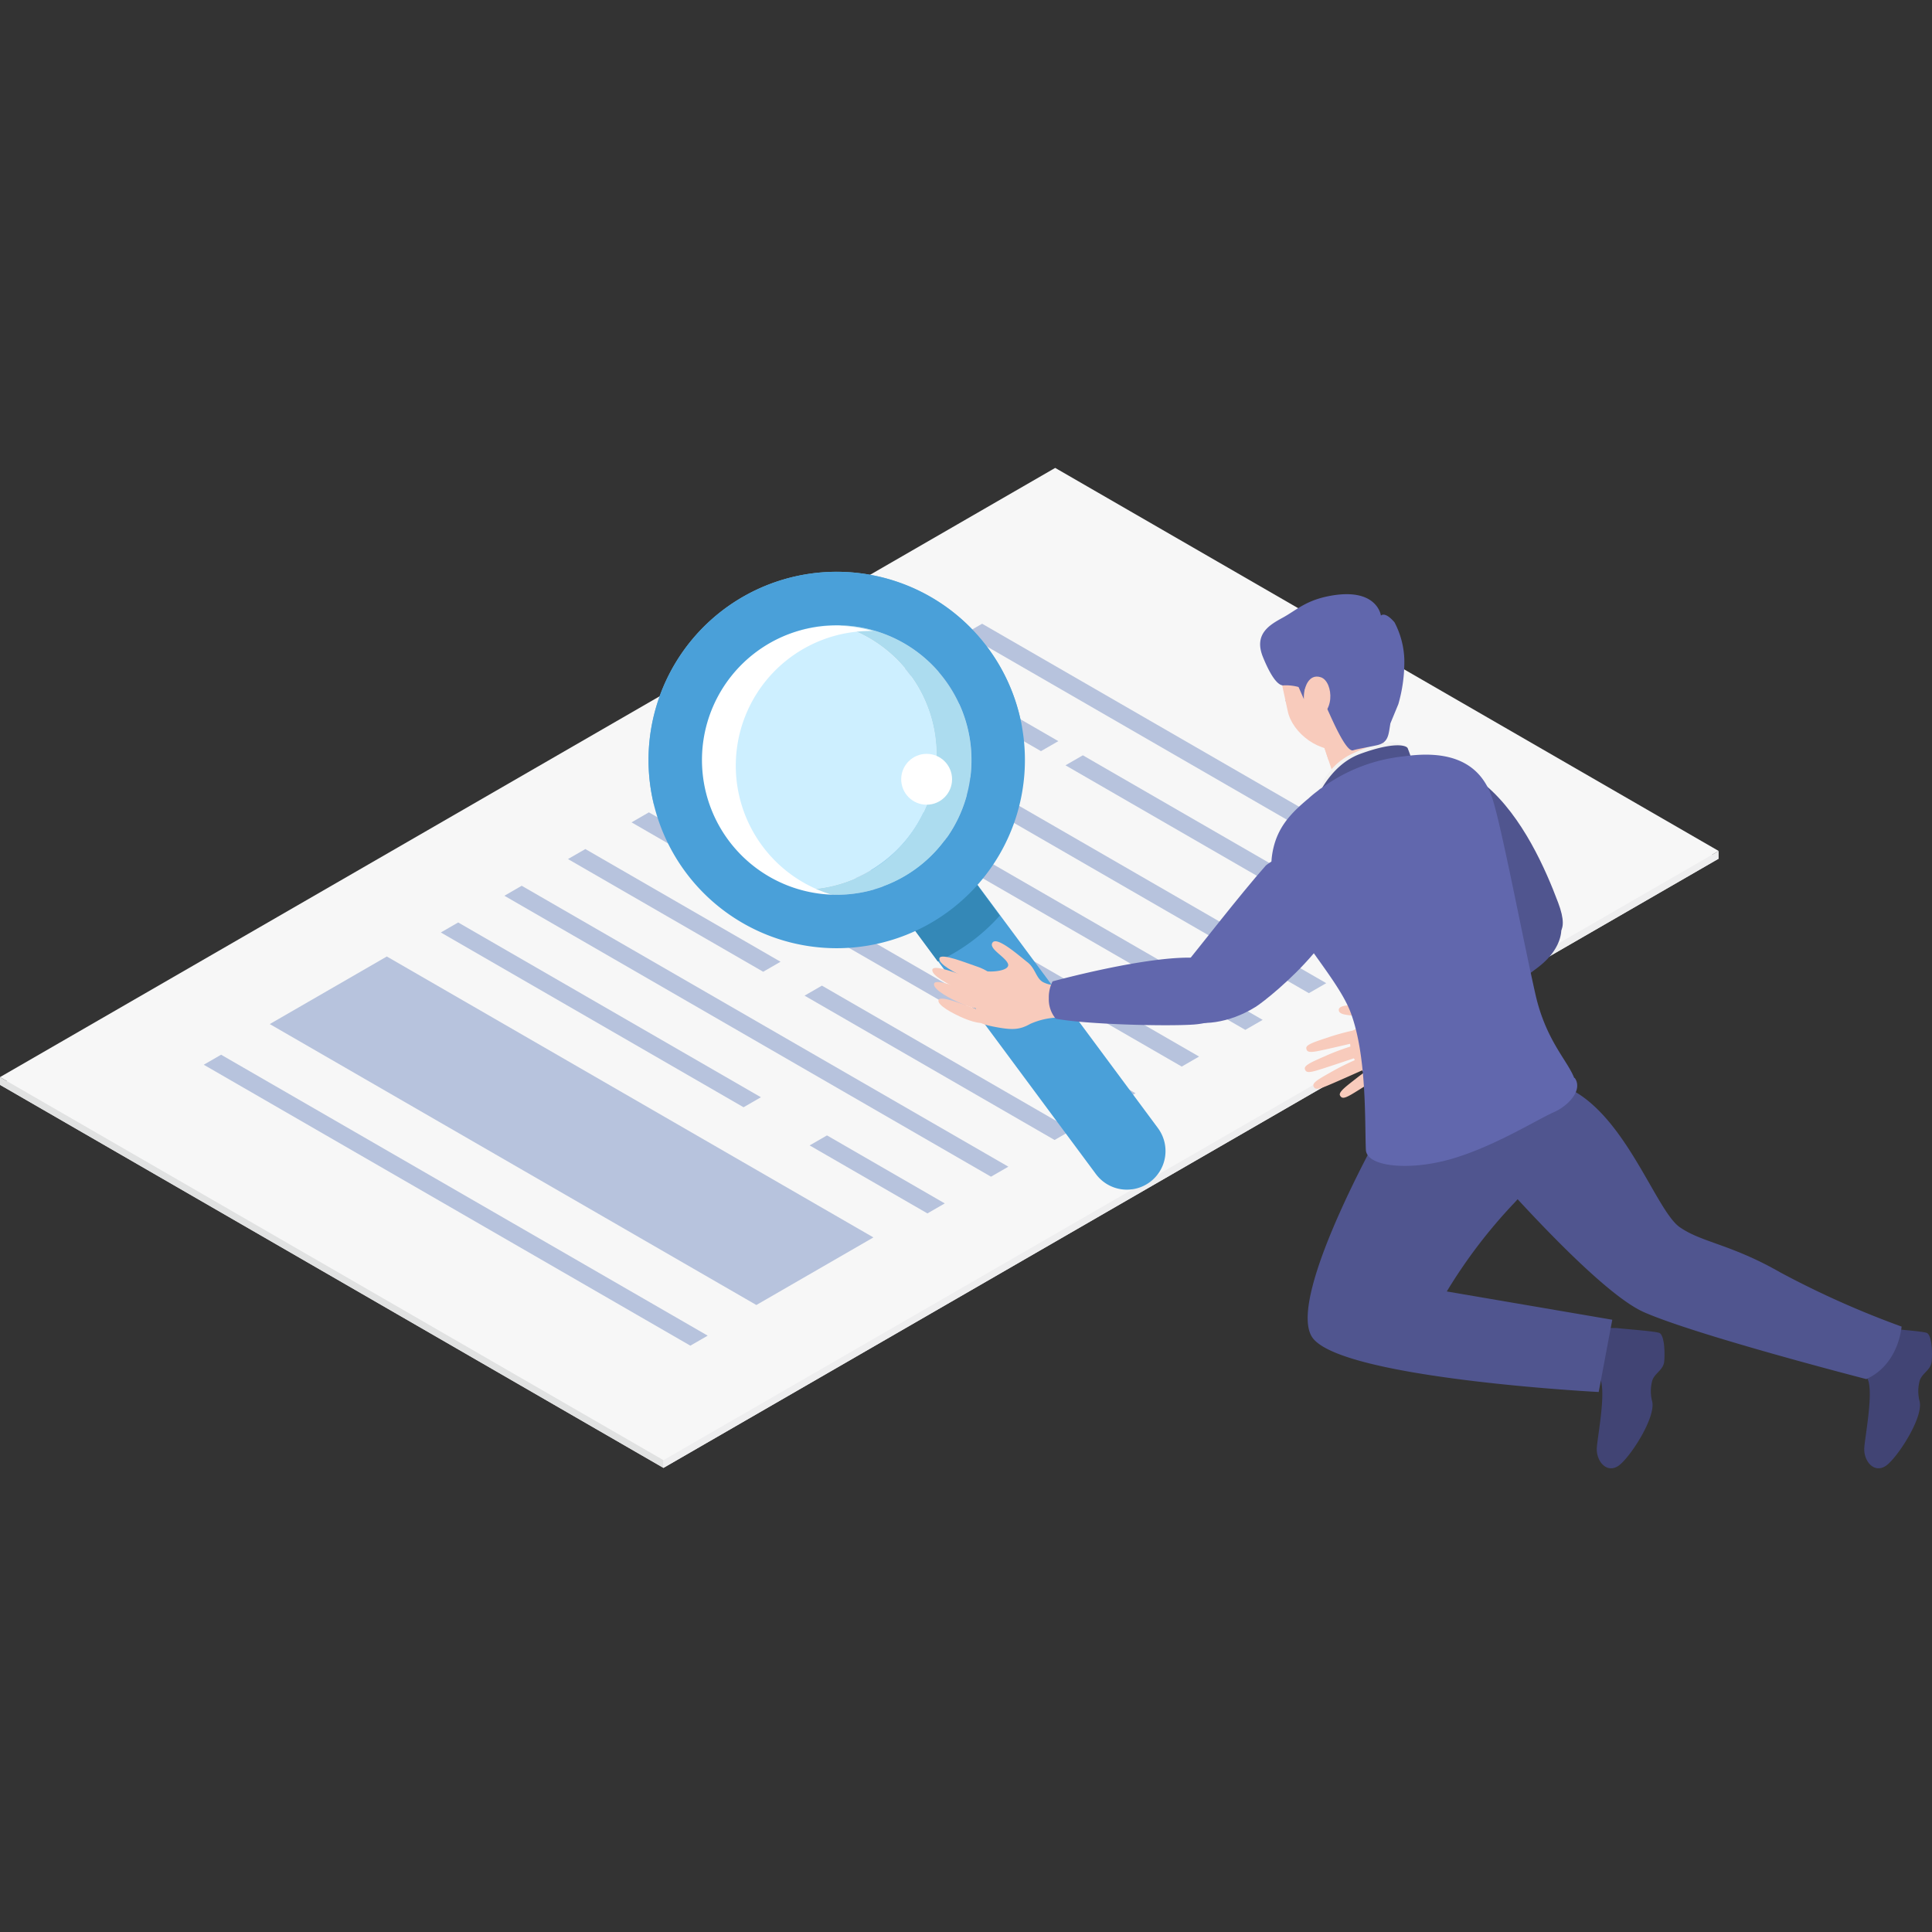 <svg xmlns="http://www.w3.org/2000/svg" xmlns:xlink="http://www.w3.org/1999/xlink" width="256" height="256" viewBox="0 0 256 256">
  <rect x="0" y="0" width="256" height="256" fill="#333333" stroke="none"/>
  <defs>
    <clipPath id="clip-path">
      <path id="パス_47894" data-name="パス 47894" d="M1016.97,1004.179c-5.241,1.741-9.328,5.791-10.248,11.278s6.949,12.8,8.738,17.415a51.955,51.955,0,0,1,3.049,11.994c.369,2.973,7.645,2.98,12.849,1.252s9.589-6.385,9.608-8.661-3.134-4.055-4.386-9.841-3.278-17.183-4.256-20.378S1028.364,1000.394,1016.97,1004.179Z" transform="translate(-1006.648 -1002.566)" fill="none"/>
    </clipPath>
  </defs>
  <g id="img__mv-illust" transform="translate(-891 -166)">
    <g id="グループ_11864" data-name="グループ 11864" transform="translate(108.286 -724.546)">
      <g id="グループ_11853" data-name="グループ 11853" transform="translate(782.714 952.546)">
        <path id="パス_47845" data-name="パス 47845" d="M782.714,1034.617l87.911,50.755,139.818-80.724-87.91-50.755Z" transform="translate(-782.714 -952.87)" fill="#f7f7f7"/>
        <path id="パス_47846" data-name="パス 47846" d="M782.714,1033.27l87.911,50.755,139.818-80.724-87.91-50.755Z" transform="translate(-782.714 -952.546)" fill="#f7f7f7"/>
        <path id="パス_47847" data-name="パス 47847" d="M829.775,1046.735l64.476,37.225,15.51-8.955-64.476-37.225Z" transform="translate(-794.03 -973.04)" fill="#b7c3dd"/>
        <path id="パス_47848" data-name="パス 47848" d="M926.162,994.75l64.476,37.225,2.3-1.326-64.476-37.225Z" transform="translate(-817.206 -962.375)" fill="#b7c3dd"/>
        <path id="パス_47849" data-name="パス 47849" d="M915.071,1001.153l18.52,10.693,2.3-1.326-18.52-10.693Z" transform="translate(-814.539 -963.914)" fill="#b7c3dd"/>
        <path id="パス_47850" data-name="パス 47850" d="M943.731,1017.7l42.707,24.657,2.3-1.326-42.707-24.657Z" transform="translate(-821.43 -967.893)" fill="#b7c3dd"/>
        <path id="パス_47851" data-name="パス 47851" d="M951.021,981.056l64.476,37.225,2.3-1.326L953.318,979.73Z" transform="translate(-823.183 -959.082)" fill="#b7c3dd"/>
        <path id="パス_47852" data-name="パス 47852" d="M939.93,987.46l18.52,10.693,2.3-1.326-18.52-10.693Z" transform="translate(-820.516 -960.622)" fill="#b7c3dd"/>
        <path id="パス_47853" data-name="パス 47853" d="M968.59,1004.007l42.707,24.657,2.3-1.326-42.707-24.657Z" transform="translate(-827.408 -964.6)" fill="#b7c3dd"/>
        <path id="パス_47854" data-name="パス 47854" d="M903.98,1007.556l64.476,37.225,2.3-1.327-64.476-37.225Z" transform="translate(-811.872 -965.454)" fill="#b7c3dd"/>
        <path id="パス_47855" data-name="パス 47855" d="M892.889,1013.96l43.122,24.9,2.3-1.326-43.122-24.9Z" transform="translate(-809.206 -966.994)" fill="#b7c3dd"/>
        <path id="パス_47856" data-name="パス 47856" d="M955.02,1049.831l17.284,9.979,2.3-1.326-17.284-9.979Z" transform="translate(-824.145 -975.619)" fill="#b7c3dd"/>
        <path id="パス_47857" data-name="パス 47857" d="M881.8,1020.363l25.865,14.933,2.3-1.326L884.1,1019.037Z" transform="translate(-806.539 -968.533)" fill="#b7c3dd"/>
        <path id="パス_47858" data-name="パス 47858" d="M923.071,1044.191l33.128,19.126,2.3-1.326-33.128-19.126Z" transform="translate(-816.463 -974.263)" fill="#b7c3dd"/>
        <path id="パス_47859" data-name="パス 47859" d="M870.708,1026.766l64.476,37.225,2.3-1.326L873,1025.44Z" transform="translate(-803.872 -970.073)" fill="#b7c3dd"/>
        <path id="パス_47860" data-name="パス 47860" d="M859.617,1033.169l40.113,23.159,2.3-1.326-40.113-23.159Z" transform="translate(-801.205 -971.612)" fill="#b7c3dd"/>
        <path id="パス_47861" data-name="パス 47861" d="M923.958,1070.317l15.605,9.01,2.3-1.326-15.606-9.01Z" transform="translate(-816.676 -980.544)" fill="#b7c3dd"/>
        <path id="パス_47862" data-name="パス 47862" d="M818.258,1056.242l64.476,37.225,2.3-1.326-64.476-37.225Z" transform="translate(-791.261 -977.16)" fill="#b7c3dd"/>
        <path id="パス_47863" data-name="パス 47863" d="M782.714,1058.824v1.023l87.911,50.755v-1.023Z" transform="translate(-782.714 -978.1)" fill="#e1e2e2"/>
        <path id="パス_47864" data-name="パス 47864" d="M1038.272,1019.368v1.023l-139.818,80.724v-1.023Z" transform="translate(-810.544 -968.613)" fill="#eeeeef"/>
      </g>
      <g id="グループ_11855" data-name="グループ 11855" transform="translate(955.604 1010.202)">
        <g id="グループ_11854" data-name="グループ 11854" transform="translate(0 13.529)">
          <path id="パス_47865" data-name="パス 47865" d="M1025.531,1046.884s-.09.312-1.133.5-1.811-.859-3.118-.936-4.942-.539-5.012.418,2.249.583,3.072,1.107-.119,1.157-.977,1.536-.877,2.832.422,4.691,2.166,1.947,3.945,1.138,2.536-1.346,3.2-2.709a9.27,9.27,0,0,1,2.467-2.667Z" transform="translate(-1011.761 -1046.266)" fill="#f8cbbc"/>
          <path id="パス_47866" data-name="パス 47866" d="M1017.241,1050.564a33.8,33.8,0,0,0-3.63.968c-1.679.574-3.073.963-3.015,1.479s.428.577,1.445.393,5.248-1.189,5.248-1.189Z" transform="translate(-1010.397 -1047.3)" fill="#f8cbbc"/>
          <path id="パス_47867" data-name="パス 47867" d="M1016.727,1053.344a33.888,33.888,0,0,0-3.524,1.3c-1.618.728-2.968,1.246-2.863,1.754s.481.535,1.476.257,5.114-1.674,5.114-1.674Z" transform="translate(-1010.334 -1047.968)" fill="#f8cbbc"/>
          <path id="パス_47868" data-name="パス 47868" d="M1017.9,1055.54a33.715,33.715,0,0,0-3.383,1.634c-1.541.879-2.837,1.523-2.683,2.019s.529.486,1.494.115,4.93-2.155,4.93-2.155Z" transform="translate(-1010.691 -1048.496)" fill="#f8cbbc"/>
          <path id="パス_47869" data-name="パス 47869" d="M1021.916,1056.052a33.934,33.934,0,0,0-3.1,2.124c-1.392,1.1-2.576,1.932-2.349,2.4s.6.4,1.495-.111,4.551-2.87,4.551-2.87Z" transform="translate(-1011.802 -1048.619)" fill="#f8cbbc"/>
        </g>
        <path id="パス_47870" data-name="パス 47870" d="M1031.044,1045.994c3.638-1.617,11.976-7.055,14.635-9.158s3.112-4.38,2.85-5.619-2.181-4.6-7.325-1.463-13.141,12.608-13.141,12.608a4.4,4.4,0,0,0,.815,2.018A3.779,3.779,0,0,0,1031.044,1045.994Z" transform="translate(-1014.597 -1028.454)" fill="#50558f"/>
      </g>
      <path id="パス_47871" data-name="パス 47871" d="M1105.964,1102.823a21.4,21.4,0,0,1,3.725-.23c1.139.135,4.836.4,5.569.626s.8,2.67.688,3.813-1.332,1.564-1.6,2.585a5.342,5.342,0,0,0-.029,2.563c.636,1.958-2.474,6.935-4.149,8.438s-3.309-.309-3.146-2.246c.141-1.684,1.224-7.311.443-9.024s-3.364-1.766-3.364-1.766Z" transform="translate(-77.276 -36.071)" fill="#414474"/>
      <path id="パス_47872" data-name="パス 47872" d="M1059.305,1102.823a21.391,21.391,0,0,1,3.724-.23c1.139.135,4.837.4,5.569.626s.8,2.67.689,3.813-1.333,1.564-1.6,2.585a5.348,5.348,0,0,0-.029,2.563c.636,1.958-2.474,6.935-4.149,8.438s-3.309-.309-3.146-2.246c.141-1.684,1.225-7.311.443-9.024s-3.364-1.766-3.364-1.766Z" transform="translate(-66.057 -36.071)" fill="#414474"/>
      <path id="パス_47873" data-name="パス 47873" d="M1042.441,1058.438s4.206-1.913,10.957,2.4,10.477,15.623,13.435,17.676,6.742,2.225,13.349,6.006a121.688,121.688,0,0,0,16.046,7.164s-.334,4.994-4.671,6.96c0,0-22.5-5.79-29.483-8.876s-23.4-22.469-23.4-22.469Z" transform="translate(-61.544 -25.36)" fill="#50558f"/>
      <path id="パス_47874" data-name="パス 47874" d="M1021.366,1064.508s-13.323,23.25-9.993,28.8,38.028,7.356,38.028,7.356l1.8-9.576-21.928-3.748a68.513,68.513,0,0,1,8.872-11.657c5.146-5.274,4.987-16.377,4.987-16.377Z" transform="translate(-54.852 -25.67)" fill="#50558f"/>
      <g id="グループ_11859" data-name="グループ 11859" transform="translate(868.652 966.315)">
        <g id="グループ_11858" data-name="グループ 11858">
          <path id="パス_47875" data-name="パス 47875" d="M968.394,1057.591a5.114,5.114,0,0,1-7.153-1.075l-38.952-52.523a5.114,5.114,0,0,1,8.227-6.078l38.953,52.523A5.115,5.115,0,0,1,968.394,1057.591Z" transform="translate(-901.972 -976.725)" fill="#4aa0d9"/>
          <g id="グループ_11856" data-name="グループ 11856" transform="translate(6.91 7.085)">
            <path id="パス_47876" data-name="パス 47876" d="M927.409,980.006a17.851,17.851,0,0,1-5.258,35,17.852,17.852,0,1,0,5.258-35Z" transform="translate(-909.089 -980.003)" fill="#acdcef"/>
            <path id="パス_47877" data-name="パス 47877" d="M932.727,986.545a17.851,17.851,0,1,0-3.751,24.969A17.773,17.773,0,0,0,932.727,986.545Z" transform="translate(-905.007 -980.002)" fill="#cdefff"/>
            <path id="パス_47878" data-name="パス 47878" d="M922.513,1015.776a17.85,17.85,0,0,1,5.257-35,17.852,17.852,0,1,0-5.257,35Z" transform="translate(-904.955 -980.02)" fill="#fff"/>
          </g>
          <path id="パス_47879" data-name="パス 47879" d="M953.159,1028.79l-4.339-5.874A17.867,17.867,0,0,1,940.6,1029l4.338,5.871a25.077,25.077,0,0,0,8.222-6.084Z" transform="translate(-906.615 -983.236)" fill="#3488b7"/>
          <g id="グループ_11857" data-name="グループ 11857">
            <path id="パス_47880" data-name="パス 47880" d="M906.385,977.478a24.935,24.935,0,0,1,38.966,13.842,24.935,24.935,0,1,0-48.712,10.5A24.93,24.93,0,0,1,906.385,977.478Z" transform="translate(-895.857 -970.674)" fill="#73b7dd"/>
            <path id="パス_47881" data-name="パス 47881" d="M935.736,1016.276a24.937,24.937,0,1,0-34.872-5.239A24.93,24.93,0,0,0,935.736,1016.276ZM910.31,981.859a17.855,17.855,0,1,1-3.751,24.97A17.854,17.854,0,0,1,910.31,981.859Z" transform="translate(-895.988 -971.283)" fill="#4aa0d9"/>
          </g>
        </g>
        <circle id="楕円形_580" data-name="楕円形 580" cx="3.37" cy="3.37" r="3.37" transform="translate(33.476 24.119)" fill="#fff"/>
      </g>
      <g id="グループ_11860" data-name="グループ 11860" transform="translate(906.25 1015.269)">
        <path id="パス_47882" data-name="パス 47882" d="M963.243,1040.832s-.266.218-1.284-.245-1.064-1.831-2.157-2.681-3.982-3.426-4.615-2.633,1.61,1.853,2.014,2.8-2.058,1.181-3.032,1-1.195,1.7-1.175,4.095-.51,2.76,2.756,3.35c2.033.368,3.013.345,4.41-.444a9.81,9.81,0,0,1,3.745-.847Z" transform="translate(-947.188 -1035.124)" fill="#f8cbbc"/>
        <path id="パス_47883" data-name="パス 47883" d="M949.086,1042.663s2.722,1.2,3.361.463-.918-1.659-2.121-2.048-4.736-1.848-4.955-1.1S947.474,1041.977,949.086,1042.663Z" transform="translate(-945.357 -1036.241)" fill="#f8cbbc"/>
        <path id="パス_47884" data-name="パス 47884" d="M950.307,1040.693s2.722,1.2,3.361.463-.919-1.659-2.121-2.048-4.737-1.848-4.955-1.1S948.7,1040.006,950.307,1040.693Z" transform="translate(-945.65 -1035.768)" fill="#f8cbbc"/>
        <path id="パス_47885" data-name="パス 47885" d="M949.38,1045.134s2.722,1.2,3.361.463-.918-1.659-2.121-2.049-4.736-1.848-4.955-1.1S947.768,1044.448,949.38,1045.134Z" transform="translate(-945.428 -1036.835)" fill="#f8cbbc"/>
        <path id="パス_47886" data-name="パス 47886" d="M949.764,1047.721s2.44,1.078,3.013.415-.823-1.487-1.9-1.837-4.247-1.656-4.443-.982S948.318,1047.106,949.764,1047.721Z" transform="translate(-945.612 -1037.529)" fill="#f8cbbc"/>
      </g>
      <path id="パス_47887" data-name="パス 47887" d="M1034.673,1005.353s-.532-2.381,4.388,1.774,7.983,11.207,9.62,15.564-.093,5.16-4.091,4.127-8.821-8.1-10.267-9.967C1031.292,1012.935,1026.582,1007.319,1034.673,1005.353Z" transform="translate(-59.502 -12.534)" fill="#50558f"/>
      <path id="パス_47888" data-name="パス 47888" d="M1013.153,998.775l2.2,6.614a13.884,13.884,0,0,0,5.029-.539,4.684,4.684,0,0,0,2.176-1.971l-2.046-6.549Z" transform="translate(-55.408 -10.528)" fill="#f8cbbc"/>
      <path id="パス_47889" data-name="パス 47889" d="M1014.152,1001.782a4.9,4.9,0,0,0,4.377.459,4.347,4.347,0,0,0,2.925-2.885l-.945-3.024-7.356,2.444Z" transform="translate(-55.408 -10.528)" fill="#f8cbbc" style="mix-blend-mode: multiply;isolation: isolate"/>
      <path id="パス_47890" data-name="パス 47890" d="M1012.563,1007.524a8.429,8.429,0,0,1,4.671-5.638c3.988-1.877,6.233-1.768,6.688-.813a9.415,9.415,0,0,1,.236,3.367Z" transform="translate(-55.266 -11.507)" fill="#f2f2f2"/>
      <path id="パス_47891" data-name="パス 47891" d="M1006.963,993.021s2.571,5.317,4.877,4.926l-.687-5.244Z" transform="translate(-53.92 -9.656)" fill="#6167ad"/>
      <path id="パス_47892" data-name="パス 47892" d="M1012.088,1008.54s1.742-4.9,6.01-6.463,6.048-1.2,6.292-.76a25.415,25.415,0,0,1,.844,2.54Z" transform="translate(-55.152 -11.635)" fill="#4e538c"/>
      <g id="グループ_11863" data-name="グループ 11863" transform="translate(951.189 990.538)">
        <g id="グループ_11862" data-name="グループ 11862" transform="translate(1.615 0.001)">
          <g id="グループ_11861" data-name="グループ 11861" clip-path="url(#clip-path)">
            <path id="パス_47893" data-name="パス 47893" d="M1003.712,1015.161s4.089,10.15,10.11,15.835,3.98,11.326,7.042,14.361,14.429.437,21.989-2.646l-12.681,10.452-16.218,4.553-10.051-25.944-4.966-14.948Z" transform="translate(-1004.794 -1005.594)" fill="#dbdcdc" opacity="0.32" style="mix-blend-mode: multiply;isolation: isolate"/>
          </g>
        </g>
        <path id="パス_47895" data-name="パス 47895" d="M1017.031,1054.916c-.155-3.71.15-12.529-2.05-18.27s-11.285-13.866-10.4-20.6c.485-3.682,2.439-5.656,4.87-7.691.345-.316.74-.643,1.191-.981l.22-.182a1.658,1.658,0,0,1,.3-.194l.06-.042a22.234,22.234,0,0,1,10.906-4.171c8.138-1.158,10.737,2.563,11.754,5.865,1.244,4.035,3.971,18.376,5.616,25.664,1.373,6.08,4.2,8.708,5.129,11.067l.084.043s1.136,1.278-.835,3.214a6.7,6.7,0,0,1-1.957,1.315c-2.475,1.113-8.282,4.781-14.06,6.326C1022.539,1057.7,1017.125,1057.15,1017.031,1054.916Z" transform="translate(-1004.522 -1002.565)" fill="#6167ad"/>
      </g>
      <rect id="長方形_23645" data-name="長方形 23645" width="13.033" height="17.006" rx="6.516" transform="translate(951.145 974.544) rotate(-12.141)" fill="#f8cbbc"/>
      <path id="パス_47896" data-name="パス 47896" d="M999.421,1021.383s5.229-4.424,9.418,1.251-8.865,16.3-10.788,17.494c-7,4.365-15.328,1.643-9.936-4.871C990.593,1032.264,995.964,1025.277,999.421,1021.383Z" transform="translate(-48.973 -16.157)" fill="#6167ad"/>
      <path id="パス_47897" data-name="パス 47897" d="M1019.807,991.692c-.258,1.492-.234,2.509-1.7,2.876-.714.178-2.829.535-3.213.687-1.015.4-3.186-5-3.539-5.642a6.42,6.42,0,0,0-5.618-2.962c-1.122.226-2.347-2.583-2.82-3.749-1.24-3.059.879-4.262,2.646-5.229s2.988-2.235,6.064-2.841c6.437-1.269,6.925,2.582,6.925,2.582s.5-.624,1.8.89a11.369,11.369,0,0,1,1.3,4.9,20.253,20.253,0,0,1-.793,5.941Z" transform="translate(-52.857 -5.296)" fill="#6167ad"/>
      <path id="パス_47898" data-name="パス 47898" d="M1010.544,988.143s-.5,1.774-.659,2.373a4.11,4.11,0,0,0-.1,1.235l-1.262-2.859Z" transform="translate(-54.294 -8.559)" fill="#6167ad"/>
      <path id="パス_47899" data-name="パス 47899" d="M1010.334,990.664s.427-2.183,2.131-1.623,2.036,5.3-1.289,5.536Z" transform="translate(-54.73 -8.753)" fill="#f8cbbc"/>
      <path id="パス_47900" data-name="パス 47900" d="M966.6,1046.074c4.136.767,14.65,1.018,18.225.776s5.331-1.954,5.842-3.189.849-5.307-5.5-5.655-18.987,3.122-18.987,3.122a4.646,4.646,0,0,0-.5,2.244A3.988,3.988,0,0,0,966.6,1046.074Z" transform="translate(-43.993 -20.543)" fill="#6167ad"/>
    </g>
    <rect id="長方形_23774" data-name="長方形 23774" width="256" height="256" transform="translate(891 166)" fill="none"/>
  </g>
</svg>
